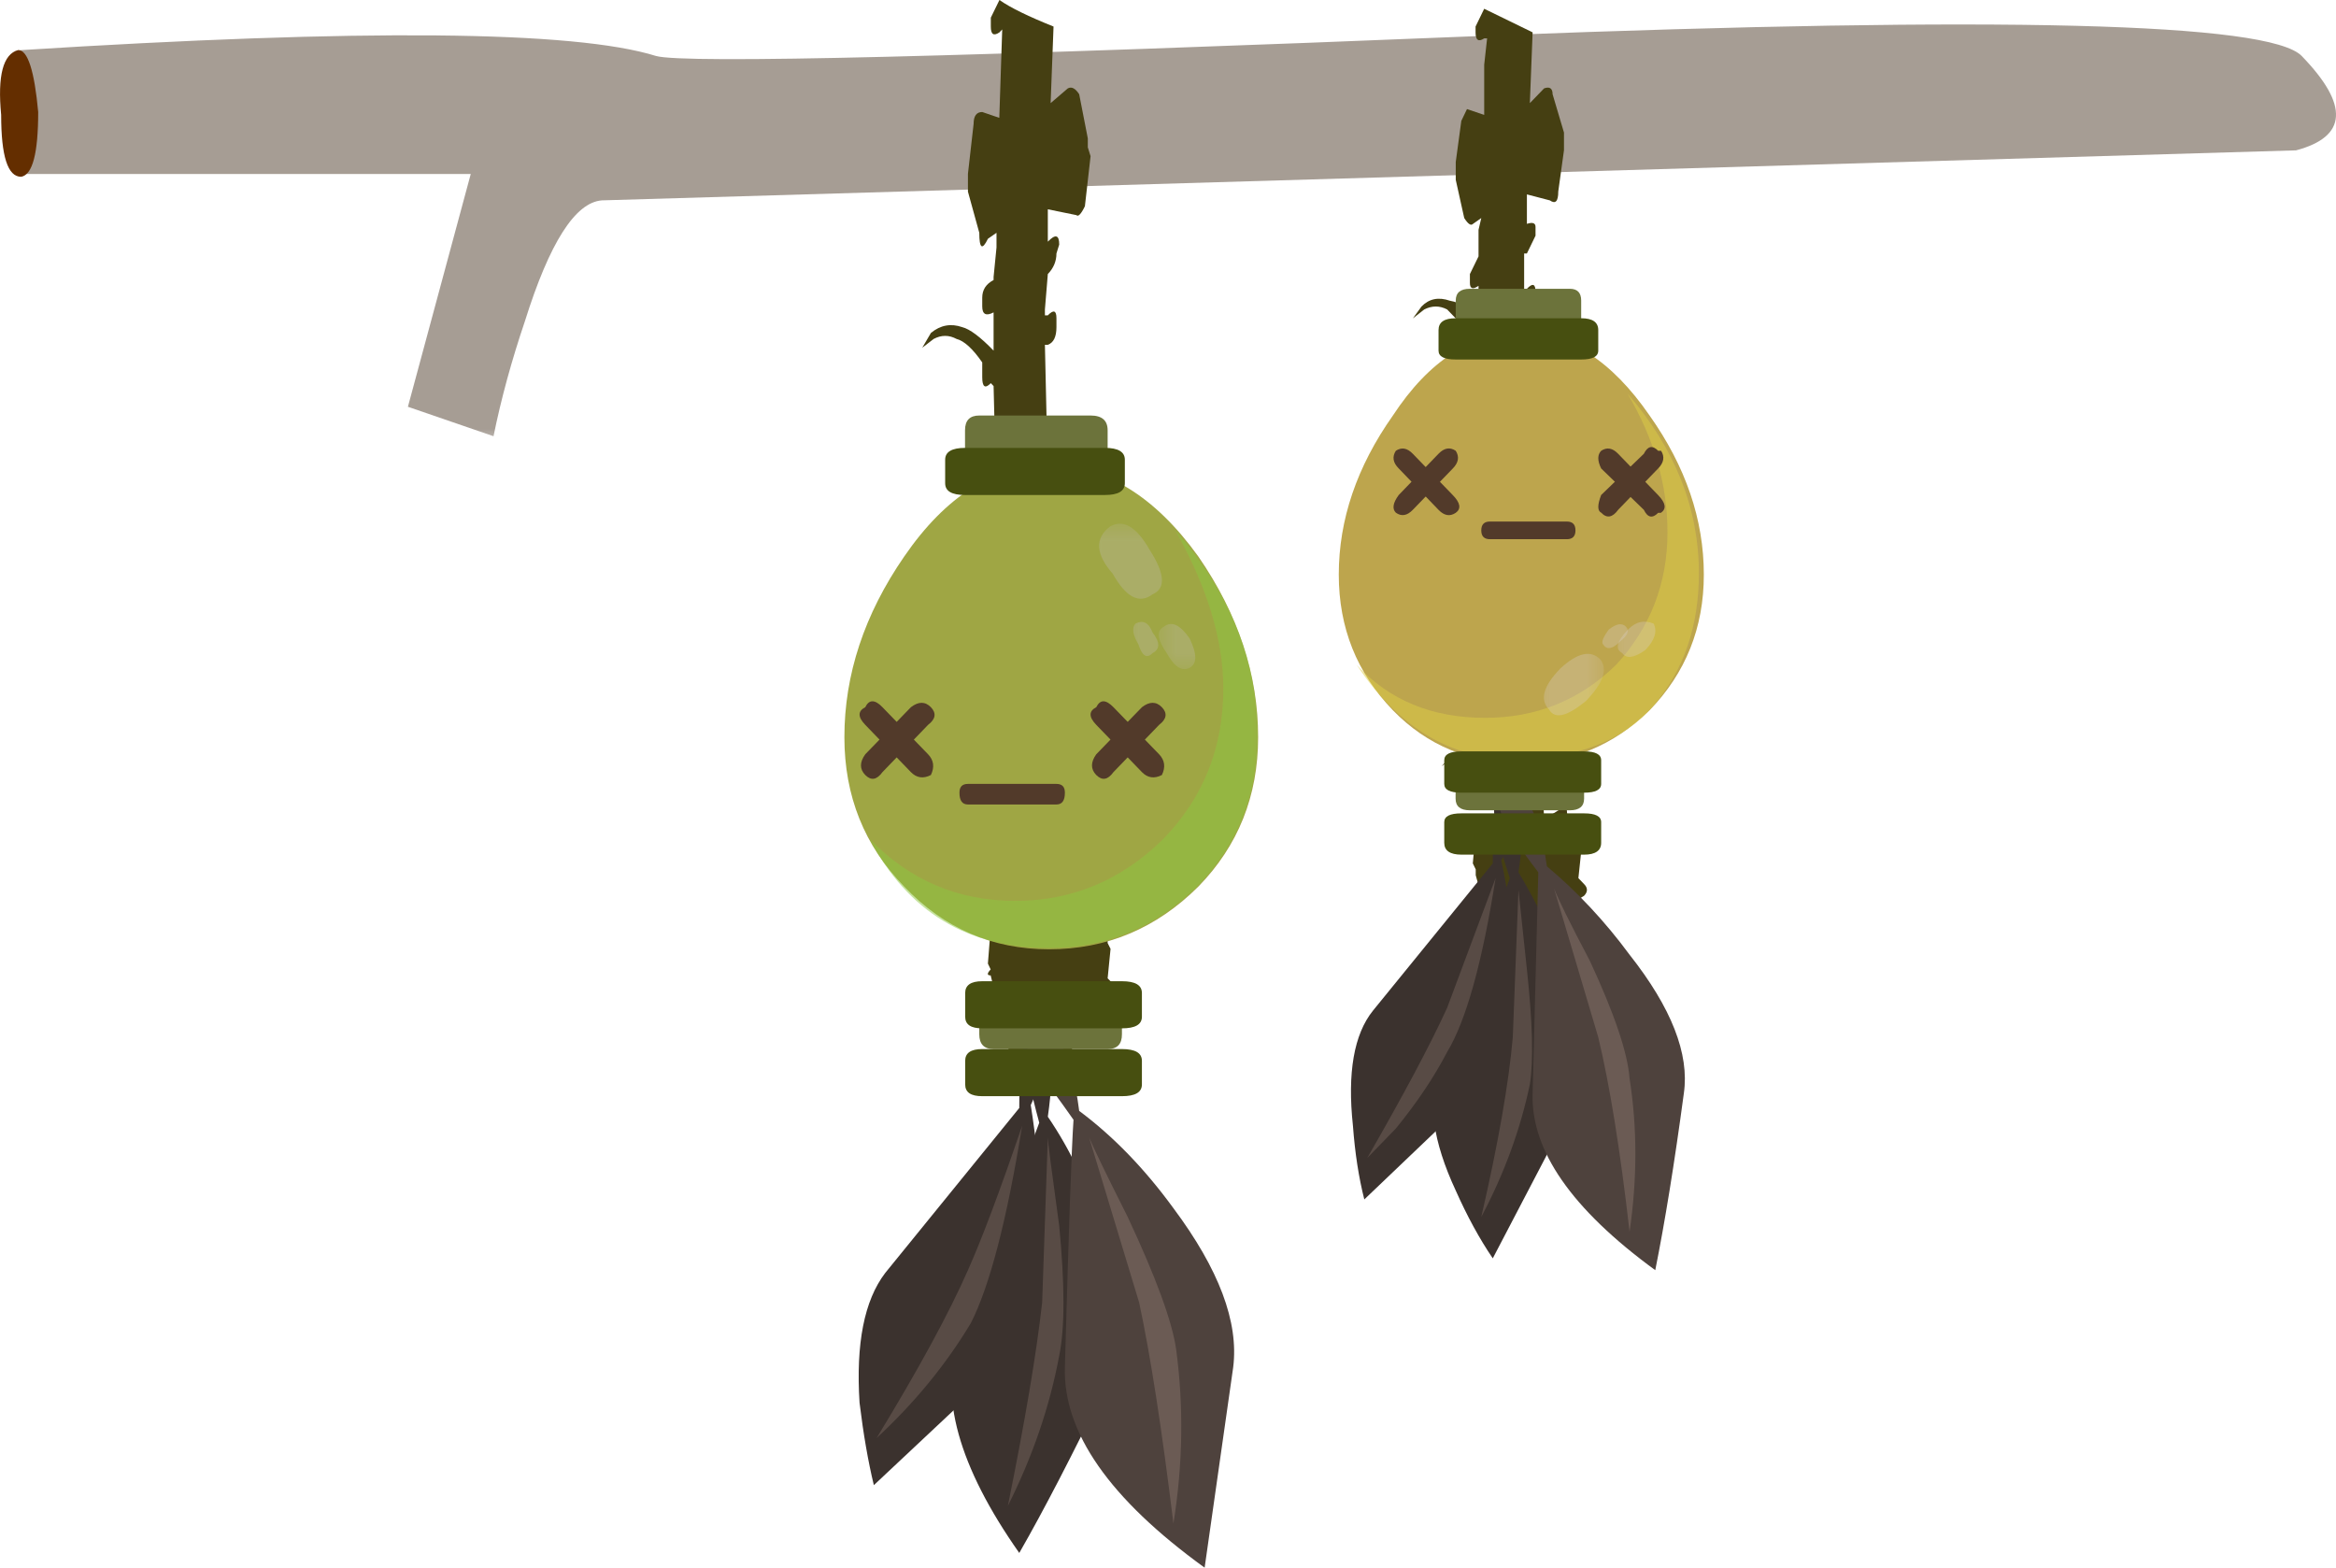 <?xml version="1.0" encoding="UTF-8"?>
<svg version="1.1" viewBox="0 0 78.212 52.486" xml:space="preserve" xmlns="http://www.w3.org/2000/svg">
  <defs>
    <clipPath id="af">
      <path d="m0 29.989h63v12h-63v-12z"/>
    </clipPath>
    <mask id="g">
      
        <g clip-path="url(#af)">
          <path d="m0 29.989h63v12h-63v-12z" fill-opacity=".5"/>
        </g>
      
    </mask>
    <clipPath id="v">
      <path d="m0 29.989h63v12h-63v-12z"/>
    </clipPath>
    <clipPath id="r">
      <path d="m0 30h63v12h-63v-12z"/>
    </clipPath>
    <clipPath id="k">
      <path d="m23 15.989h11v12h-11v-12z"/>
    </clipPath>
    <mask id="a">
      
        <g clip-path="url(#k)">
          <path d="m23 15.989h11v12h-11v-12z" fill-opacity=".5"/>
        </g>
      
    </mask>
    <clipPath id="j">
      <path d="m23 15.989h11v12h-11v-12z"/>
    </clipPath>
    <clipPath id="aj">
      <path d="m23 16h11v12h-11v-12z"/>
    </clipPath>
    <clipPath id="ai">
      <path d="m29 24.989h3v3h-3v-3z"/>
    </clipPath>
    <mask id="i">
      
        <g clip-path="url(#ai)">
          <path d="m29 24.989h3v3h-3v-3z" fill-opacity=".301"/>
        </g>
      
    </mask>
    <clipPath id="ah">
      <path d="m29 24.989h3v3h-3v-3z"/>
    </clipPath>
    <clipPath id="ag">
      <path d="m29 25h3v3h-3v-3z"/>
    </clipPath>
    <clipPath id="ae">
      <path d="m31 23.989h2v2h-2v-2z"/>
    </clipPath>
    <mask id="h">
      
        <g clip-path="url(#ae)">
          <path d="m31 23.989h2v2h-2v-2z" fill-opacity=".301"/>
        </g>
      
    </mask>
    <clipPath id="ad">
      <path d="m31 23.989h2v2h-2v-2z"/>
    </clipPath>
    <clipPath id="ac">
      <path d="m31 24h2v2h-2v-2z"/>
    </clipPath>
    <clipPath id="ab">
      <path d="m30 23.989h2v2h-2v-2z"/>
    </clipPath>
    <mask id="f">
      
        <g clip-path="url(#ab)">
          <path d="m30 23.989h2v2h-2v-2z" fill-opacity=".301"/>
        </g>
      
    </mask>
    <clipPath id="aa">
      <path d="m30 23.989h2v2h-2v-2z"/>
    </clipPath>
    <clipPath id="z">
      <path d="m30 24h2v2h-2v-2z"/>
    </clipPath>
    <clipPath id="y">
      <path d="m36 20.989h10v11h-10v-11z"/>
    </clipPath>
    <mask id="e">
      
        <g clip-path="url(#y)">
          <path d="m36 20.989h10v11h-10v-11z" fill-opacity=".5"/>
        </g>
      
    </mask>
    <clipPath id="x">
      <path d="m36 20.989h10v11h-10v-11z"/>
    </clipPath>
    <clipPath id="w">
      <path d="m36 21h10v11h-10v-11z"/>
    </clipPath>
    <clipPath id="u">
      <path d="m41 21.989h2v3h-2v-3z"/>
    </clipPath>
    <mask id="d">
      
        <g clip-path="url(#u)">
          <path d="m41 21.989h2v3h-2v-3z" fill-opacity=".301"/>
        </g>
      
    </mask>
    <clipPath id="t">
      <path d="m41 21.989h2v3h-2v-3z"/>
    </clipPath>
    <clipPath id="s">
      <path d="m41 22h2v3h-2v-3z"/>
    </clipPath>
    <clipPath id="q">
      <path d="m43 23.989h2v2h-2v-2z"/>
    </clipPath>
    <mask id="c">
      
        <g clip-path="url(#q)">
          <path d="m43 23.989h2v2h-2v-2z" fill-opacity=".301"/>
        </g>
      
    </mask>
    <clipPath id="p">
      <path d="m43 23.989h2v2h-2v-2z"/>
    </clipPath>
    <clipPath id="o">
      <path d="m43 24h2v2h-2v-2z"/>
    </clipPath>
    <clipPath id="n">
      <path d="m42 23.989h2v2h-2v-2z"/>
    </clipPath>
    <mask id="b">
      
        <g clip-path="url(#n)">
          <path d="m42 23.989h2v2h-2v-2z" fill-opacity=".301"/>
        </g>
      
    </mask>
    <clipPath id="m">
      <path d="m42 23.989h2v2h-2v-2z"/>
    </clipPath>
    <clipPath id="l">
      <path d="m42 24h2v2h-2v-2z"/>
    </clipPath>
  </defs>
  <g transform="matrix(1.25,0,0,-1.25,0,52.486)">
    
      
        <g mask="url(#g)">
          
            <g clip-path="url(#v)">
              <g transform="translate(0 -.011)">
                
                  <g clip-path="url(#r)">
                    
                      <path d="m61.5 37.973-45.379-1.34c-0.715-0.055-1.402-1.133-2.062-3.238-0.356-1.051-0.637-2.079-0.84-3.079l-2.293 0.789 1.683 6.235h-11.918l-0.152 3.316c9.164 0.578 14.844 0.528 17.035-0.156 0.762-0.211 8.25-0.027 22.457 0.551 13.547 0.527 20.754 0.344 21.621-0.551 1.274-1.316 1.223-2.16-0.152-2.527z" fill="#4d3b2a" fill-rule="evenodd"/>
                    
                  </g>
                
              </g>
            </g>
          
        </g>
      
      <path d="m1.023 38.989c0-1.106-0.152-1.684-0.457-1.735-0.359 0-0.535 0.551-0.535 1.657-0.101 1.05 0.051 1.632 0.457 1.738 0.254 0 0.434-0.555 0.535-1.66z" fill="#642e00" fill-rule="evenodd"/>
      <path d="m26.844 41.2-0.074-0.078c-0.157-0.106-0.231-0.055-0.231 0.156v0.238l0.231 0.473c0.3-0.211 0.789-0.446 1.449-0.711l-0.078-2.051 0.461 0.395c0.101 0.054 0.203 0 0.304-0.157l0.231-1.183v-0.239l0.074-0.238-0.152-1.34c-0.102-0.211-0.18-0.289-0.227-0.238l-0.766 0.156v-0.867c0.204 0.211 0.305 0.184 0.305-0.078l-0.074-0.238c0-0.207-0.078-0.395-0.231-0.551l-0.078-0.949v-0.157h0.078c0.153 0.157 0.231 0.133 0.231-0.078v-0.238c0-0.262-0.078-0.418-0.231-0.473h-0.078l0.078-3.472c0.204 0.105 0.305 0.078 0.305-0.078v-0.157c0-0.109-0.074-0.238-0.23-0.394l-0.075-0.082 0.075-1.496 0.461 0.312c0.152 0.16 0.226 0.106 0.226-0.156l0.383-0.789v-1.184l-0.231-0.16-0.761 0.16 0.078-1.105c0.148 0.051 0.25 0.027 0.305-0.078v-0.082c0-0.211-0.102-0.313-0.305-0.313v-0.082l0.074-0.633v-0.39l0.383 0.234c0.305 0.055 0.535-0.023 0.687-0.234-0.203 0.156-0.406 0.183-0.613 0.078-0.203-0.055-0.355-0.184-0.457-0.395v-0.472l0.074-0.633c0.207 0.105 0.309 0.078 0.309-0.078v-0.16c0-0.051-0.078-0.157-0.231-0.317h-0.078l0.078-0.707c0.204 0.106 0.305 0.078 0.305-0.082v-0.156l-0.305-0.317 0.075-1.816 0.461 0.316c0.152 0.161 0.226 0.133 0.226-0.078l0.383-0.867v-0.16l0.078-0.156-0.078-0.789 0.156-0.157c0.098-0.211 0.098-0.316 0-0.316l-0.996-0.711-0.23-1.422c0-0.211-0.102-0.262-0.305-0.156l-0.918 0.551-0.074 0.16-0.231 0.078-0.609 0.867c-0.203 0.211-0.231 0.317-0.078 0.317l0.305 0.238-0.153 0.629c-0.101 0-0.101 0.054 0 0.16l-0.074 0.156 0.074 0.946c0 0.316 0.078 0.394 0.231 0.238l0.461-0.078-0.079 1.34c-0.203-0.102-0.304-0.079-0.304 0.082v0.156l0.074 0.156-0.457 0.238c-0.203 0.106-0.434 0.106-0.688 0l-0.304-0.156 0.23 0.234c0.25 0.161 0.559 0.215 0.914 0.161 0.051 0 0.231-0.082 0.535-0.239v0.633h-0.078c-0.203-0.105-0.304-0.082-0.304 0.078v0.157c0 0.105 0.101 0.21 0.304 0.316v0.16l-0.152 2.367c-0.203-0.105-0.305-0.078-0.305 0.078v0.161c0 0.101 0.078 0.207 0.231 0.312h0.074v0.555l-0.074 0.711-0.153-0.078c-0.101-0.11-0.203-0.082-0.308 0.078l-0.305 0.707c-0.101 0.105-0.101 0.16 0 0.16l-0.074 0.156 0.074 0.871c0 0.156 0.078 0.235 0.231 0.235l0.457-0.079-0.075 0.868v0.16c-0.203-0.11-0.308-0.082-0.308 0.078v0.156c0 0.106 0.078 0.238 0.23 0.395h0.078l-0.078 3.156-0.074 0.078c-0.152-0.156-0.23-0.105-0.23 0.16v0.395c-0.254 0.367-0.485 0.578-0.688 0.629-0.203 0.109-0.406 0.109-0.613 0l-0.305-0.235 0.231 0.395c0.254 0.211 0.535 0.262 0.839 0.156 0.204-0.051 0.485-0.262 0.84-0.629v1.024c-0.203-0.106-0.304-0.051-0.304 0.16v0.234c0 0.211 0.101 0.367 0.304 0.473v0.082l0.078 0.789v0.394l-0.23-0.16c-0.152-0.316-0.231-0.261-0.231 0.16l-0.304 1.102v0.477l0.152 1.339c0 0.211 0.078 0.317 0.231 0.317l0.457-0.156 0.078 2.367z" fill="#453f12" fill-rule="evenodd"/>
      <path d="m29.594 4.813c-0.867-1.785-1.629-3.262-2.293-4.418-1.629 2.316-2.164 4.238-1.602 5.762l2.137 5.761c-0.457 1.684-0.508 2.5-0.152 2.446 0.457-0.106 0.586-0.867 0.382-2.285 0.614-0.899 1.094-1.922 1.454-3.082 0.558-1.789 0.582-3.18 0.074-4.184z" fill="#3b322e" fill-rule="evenodd"/>
      <path d="m28.066 11.524c0-0.106 0.102-0.895 0.305-2.367 0.152-1.582 0.152-2.739 0-3.477-0.254-1.367-0.715-2.707-1.375-4.023 0.457 2.261 0.766 4.078 0.918 5.445l0.152 4.422z" fill="#584b45" fill-rule="evenodd"/>
      <path d="m26.77 5.368-3.364-3.157c-0.152 0.629-0.281 1.368-0.383 2.207-0.101 1.583 0.125 2.739 0.688 3.477l3.59 4.418c0 1.684 0.203 2.418 0.613 2.211 0.356-0.211 0.254-0.922-0.305-2.133 0.559-3.578 0.282-5.918-0.839-7.023z" fill="#3b322e" fill-rule="evenodd"/>
      <path d="m27.379 11.84c-0.41-2.527-0.867-4.289-1.375-5.289-0.664-1.105-1.504-2.133-2.524-3.078 1.122 1.84 1.938 3.34 2.446 4.496 0.355 0.793 0.844 2.082 1.453 3.871z" fill="#584b45" fill-rule="evenodd"/>
      <path d="m33.031 5.368-0.765-5.367c-2.547 1.843-3.793 3.628-3.743 5.367 0.102 3.683 0.18 5.894 0.231 6.629-0.406 0.578-0.738 1.027-0.992 1.343-0.36 0.684-0.383 1.051-0.078 1.106 0.613 0.105 1.019-0.633 1.222-2.211 0.918-0.684 1.758-1.555 2.524-2.606 1.218-1.632 1.754-3.05 1.601-4.261z" fill="#4e423d" fill-rule="evenodd"/>
      <path d="m29.172 11.524c0.117-0.281 0.461-0.992 1.035-2.133 0.762-1.629 1.195-2.812 1.297-3.551 0.203-1.523 0.18-3.078-0.074-4.656-0.309 2.527-0.614 4.5-0.918 5.918l-1.34 4.422z" fill="#6b5b54" fill-rule="evenodd"/>
      <path d="m22.617 22.243c0 1.679 0.535 3.293 1.602 4.84 1.117 1.628 2.414 2.441 3.879 2.441 1.492 0 2.828-0.813 4-2.441 1.066-1.547 1.601-3.161 1.601-4.84 0-1.571-0.535-2.907-1.601-4-1.121-1.117-2.453-1.68-4-1.68-1.52 0-2.813 0.563-3.879 1.68-1.067 1.093-1.602 2.425-1.602 4z" fill="#9fa644" fill-rule="evenodd"/>
      
        <g mask="url(#a)">
          
            <g clip-path="url(#j)">
              <g transform="translate(0 -.011)">
                
                  <g clip-path="url(#aj)">
                    
                      <path d="m33.684 22.293c0-1.578-0.536-2.922-1.606-4.027-1.121-1.106-2.445-1.657-3.973-1.657-2.191 0-3.793 0.973-4.812 2.922 1.07-1.105 2.367-1.66 3.895-1.66 1.531 0 2.855 0.555 3.972 1.66 1.07 1.102 1.606 2.446 1.606 4.024 0 1.316-0.434 2.734-1.297 4.261 1.476-1.683 2.215-3.523 2.215-5.523z" fill="#8cc63f" fill-rule="evenodd"/>
                    
                  </g>
                
              </g>
            </g>
          
        </g>
      
      <path d="m24.934 21.231c-0.204-0.105-0.383-0.078-0.536 0.078l-1.222 1.266c-0.203 0.211-0.203 0.367 0 0.472 0.101 0.211 0.258 0.211 0.461 0l1.222-1.261c0.153-0.16 0.176-0.344 0.075-0.555z" fill="#523a2a" fill-rule="evenodd"/>
      <path d="m24.934 23.047c0.152-0.16 0.128-0.316-0.075-0.472l-1.222-1.266c-0.153-0.211-0.305-0.234-0.461-0.078-0.153 0.156-0.153 0.344 0 0.555l1.222 1.261c0.204 0.157 0.383 0.157 0.536 0z" fill="#523a2a" fill-rule="evenodd"/>
      <path d="m31.121 21.231c-0.203-0.105-0.383-0.078-0.535 0.078l-1.223 1.266c-0.203 0.211-0.203 0.367 0 0.472 0.106 0.211 0.254 0.211 0.461 0l1.223-1.261c0.152-0.16 0.176-0.344 0.074-0.555z" fill="#523a2a" fill-rule="evenodd"/>
      <path d="m31.121 23.047c0.152-0.16 0.129-0.316-0.074-0.472l-1.223-1.266c-0.152-0.211-0.304-0.234-0.461-0.078-0.152 0.156-0.152 0.344 0 0.555l1.223 1.261c0.203 0.157 0.383 0.157 0.535 0z" fill="#523a2a" fill-rule="evenodd"/>
      <path d="m28.523 20.758c0-0.211-0.074-0.316-0.226-0.316h-2.371c-0.153 0-0.227 0.105-0.227 0.316 0 0.157 0.074 0.235 0.227 0.235h2.371c0.152 0 0.226-0.078 0.226-0.235z" fill="#523a2a" fill-rule="evenodd"/>
      <path d="m29.668 29.598c0-0.211-0.152-0.316-0.457-0.316h-2.981c-0.253 0-0.382 0.105-0.382 0.316v0.867c0 0.266 0.129 0.395 0.382 0.395h2.981c0.305 0 0.457-0.133 0.457-0.395v-0.867z" fill="#6c733b" fill-rule="evenodd"/>
      <path d="m30.051 14.286c0-0.262-0.125-0.395-0.383-0.395h-3.055c-0.254 0-0.383 0.133-0.383 0.395v0.867c0 0.211 0.129 0.316 0.383 0.316h3.055c0.258 0 0.383-0.105 0.383-0.316v-0.867z" fill="#6c733b" fill-rule="evenodd"/>
      <path d="m30.129 29.047c0-0.214-0.18-0.316-0.535-0.316h-3.742c-0.36 0-0.536 0.102-0.536 0.316v0.629c0 0.211 0.18 0.317 0.536 0.317h3.742c0.355 0 0.535-0.106 0.535-0.317v-0.629z" fill="#474f10" fill-rule="evenodd"/>
      <path d="m30.586 14.758c0-0.211-0.18-0.312-0.535-0.312h-3.742c-0.305 0-0.457 0.101-0.457 0.312v0.633c0 0.211 0.152 0.317 0.457 0.317h3.742c0.359 0 0.535-0.106 0.535-0.317v-0.633z" fill="#474f10" fill-rule="evenodd"/>
      <path d="m30.586 12.946c0-0.215-0.18-0.317-0.535-0.317h-3.742c-0.305 0-0.457 0.102-0.457 0.317v0.629c0 0.211 0.152 0.316 0.457 0.316h3.742c0.359 0 0.535-0.105 0.535-0.316v-0.629z" fill="#474f10" fill-rule="evenodd"/>
      
        <g mask="url(#i)">
          
            <g clip-path="url(#ah)">
              <g transform="translate(0 -.011)">
                
                  <g clip-path="url(#ag)">
                    
                      <path d="m29.805 26.633c-0.461 0.527-0.485 0.945-0.078 1.262 0.355 0.21 0.714 0 1.07-0.629 0.406-0.633 0.433-1.028 0.074-1.184-0.355-0.266-0.711-0.082-1.066 0.551z" fill="#c4bebb" fill-rule="evenodd"/>
                    
                  </g>
                
              </g>
            </g>
          
        </g>
      
      
        <g mask="url(#h)">
          
            <g clip-path="url(#ad)">
              <g transform="translate(0 -.011)">
                
                  <g clip-path="url(#ac)">
                    
                      <path d="m31.863 24.902c0.203-0.422 0.203-0.683 0-0.789-0.203-0.105-0.41 0.024-0.613 0.395-0.254 0.367-0.281 0.601-0.074 0.707 0.203 0.16 0.429 0.055 0.687-0.313z" fill="#c4bebb" fill-rule="evenodd"/>
                    
                  </g>
                
              </g>
            </g>
          
        </g>
      
      
        <g mask="url(#f)">
          
            <g clip-path="url(#aa)">
              <g transform="translate(0 -.011)">
                
                  <g clip-path="url(#z)">
                    
                      <path d="m30.414 25.297c0.203 0.105 0.356 0.027 0.457-0.238 0.203-0.262 0.203-0.446 0-0.551-0.152-0.16-0.277-0.082-0.379 0.234-0.156 0.266-0.18 0.449-0.078 0.555z" fill="#c4bebb" fill-rule="evenodd"/>
                    
                  </g>
                
              </g>
            </g>
          
        </g>
      
      <path d="m39.832 40.961h-0.078c-0.152-0.101-0.231-0.05-0.231 0.161v0.156l0.231 0.476 1.297-0.632-0.074-1.895 0.382 0.395c0.149 0.054 0.227 0 0.227-0.157l0.305-1.027v-0.473l-0.153-1.105c0-0.266-0.074-0.344-0.226-0.238l-0.614 0.16v-0.789c0.153 0.05 0.231 0.023 0.231-0.082v-0.235l-0.231-0.476h-0.074v-0.946h0.074c0.153 0.161 0.231 0.133 0.231-0.078v-0.238c0-0.105-0.078-0.238-0.231-0.395h-0.074l0.074-3.078c0.153 0.055 0.231 0.028 0.231-0.078v-0.156c0-0.211-0.078-0.344-0.231-0.395v-0.71l0.079-0.633 0.382 0.234c0.051 0.055 0.125 0.027 0.227-0.078l0.309-0.707v-0.16l0.074-0.156-0.074-0.711c0-0.106-0.079-0.161-0.231-0.161l-0.613 0.082v-0.871h0.078c0.152 0 0.23-0.023 0.23-0.078v-0.156c0-0.16-0.078-0.238-0.23-0.238v-1.028l0.383 0.239c0.254 0.054 0.457 0 0.613-0.157-0.207 0.102-0.383 0.133-0.535 0.079-0.051-0.055-0.207-0.184-0.461-0.395l0.078-0.395v-0.632h0.078c0.153 0.16 0.227 0.132 0.227-0.078v-0.079c0-0.16-0.074-0.261-0.227-0.316v-0.551c0.153 0 0.227-0.027 0.227-0.082v-0.156c0.05-0.055 0-0.156-0.153-0.316h-0.074l0.074-1.579 0.383 0.239c0.153 0.156 0.231 0.132 0.231-0.082l0.379-0.868v-0.156l-0.075-0.711 0.153-0.16c0.101-0.101 0.101-0.207 0-0.312l-0.918-0.555-0.153-1.262c0-0.211-0.074-0.238-0.226-0.078l-0.84 0.395-0.078 0.156-0.153 0.078-0.613 0.789c-0.152 0.16-0.152 0.266 0 0.316l0.231 0.161-0.153 0.55v0.157l-0.078 0.16 0.078 0.867 0.231 0.156 0.383-0.078v0.633l-0.079 0.551c-0.152-0.106-0.23-0.078-0.23 0.078v0.316l-0.383 0.239c-0.203 0.05-0.406 0.05-0.609 0l-0.231-0.161 0.231 0.239c0.203 0.105 0.457 0.129 0.762 0.078l0.46-0.235v0.629h-0.078c-0.152-0.156-0.226-0.156-0.226 0v0.16c0 0.106 0.074 0.207 0.226 0.313l-0.078 2.211h-0.074c-0.152-0.156-0.23-0.133-0.23 0.078v0.16c0 0.156 0.078 0.235 0.23 0.235l0.074 0.078-0.074 0.476v0.551l-0.152-0.078c-0.051-0.051-0.102-0.051-0.153 0-0.05 0-0.078 0.027-0.078 0.078l-0.304 0.711-0.079 0.078v0.156l0.079 0.793 0.152 0.157 0.457-0.079-0.078 0.789v0.157c-0.149-0.106-0.227-0.078-0.227 0.078v0.16c-0.051 0.051 0 0.156 0.153 0.316h0.074l-0.074 2.918c-0.153-0.105-0.231-0.078-0.231 0.079v0.316l-0.609 0.633c-0.203 0.105-0.407 0.105-0.614 0l-0.304-0.239 0.23 0.317c0.203 0.211 0.457 0.262 0.762 0.156 0.305-0.051 0.562-0.234 0.766-0.551v0.95c-0.153-0.106-0.231-0.079-0.231 0.078v0.238l0.231 0.473v0.711l0.074 0.316-0.227-0.16c-0.051-0.051-0.129 0-0.23 0.16l-0.227 1.023v0.477l0.149 1.102 0.152 0.316 0.461-0.156v1.343l0.078 0.707z" fill="#453f12" fill-rule="evenodd"/>
      <path d="m42.047 12.235-2.063-3.949c-0.359 0.527-0.687 1.132-0.992 1.816-0.613 1.316-0.765 2.395-0.461 3.238l1.91 5.129c-0.507 1.528-0.558 2.262-0.152 2.211 0.457-0.054 0.586-0.738 0.383-2.054 0.508-0.84 0.941-1.762 1.297-2.762 0.461-1.528 0.484-2.735 0.078-3.629z" fill="#3b322e" fill-rule="evenodd"/>
      <path d="m40.672 18.153 0.226-2.129c0.153-1.422 0.18-2.449 0.079-3.078-0.254-1.211-0.688-2.395-1.301-3.551 0.461 1.996 0.738 3.602 0.844 4.813l0.152 3.945z" fill="#584b45" fill-rule="evenodd"/>
      <path d="m39.523 12.708-2.98-2.844c-0.148 0.582-0.25 1.238-0.305 1.976-0.152 1.418 0.028 2.446 0.535 3.078l3.211 3.946c0 1.527 0.18 2.183 0.536 1.972 0.406-0.21 0.304-0.839-0.309-1.894 0.203-0.891 0.309-1.867 0.309-2.918 0-1.578-0.332-2.684-0.997-3.316z" fill="#3b322e" fill-rule="evenodd"/>
      <path d="m40.059 18.469c-0.356-2.261-0.789-3.816-1.297-4.656-0.356-0.684-0.817-1.367-1.375-2.051l-0.766-0.789c0.969 1.684 1.684 3.024 2.141 4.024l1.297 3.472z" fill="#584b45" fill-rule="evenodd"/>
      <path d="m45.102 12.708c-0.254-1.895-0.512-3.473-0.766-4.739-2.238 1.633-3.336 3.211-3.285 4.739l0.152 5.918c-1.015 1.316-1.297 2.027-0.84 2.132 0.512 0.106 0.867-0.554 1.071-1.972 0.816-0.684 1.554-1.473 2.214-2.368 1.122-1.421 1.606-2.66 1.454-3.71z" fill="#4e423d" fill-rule="evenodd"/>
      <path d="m41.625 18.192c0.105-0.274 0.422-0.918 0.957-1.934 0.66-1.418 1.016-2.472 1.066-3.156 0.207-1.316 0.207-2.684 0-4.105-0.253 2.211-0.535 3.949-0.839 5.211l-1.184 3.984z" fill="#6b5b54" fill-rule="evenodd"/>
      <path d="m45.637 26.598c0-1.422-0.485-2.633-1.453-3.633-0.965-0.945-2.114-1.418-3.438-1.418-1.375 0-2.519 0.473-3.437 1.418-0.965 1-1.45 2.211-1.45 3.633 0 1.473 0.485 2.895 1.45 4.262 0.968 1.473 2.113 2.211 3.437 2.211 1.274 0 2.422-0.738 3.438-2.211 0.968-1.367 1.453-2.789 1.453-4.262z" fill="#bda54d" fill-rule="evenodd"/>
      
        <g mask="url(#e)">
          
            <g clip-path="url(#x)">
              <g transform="translate(0 -.011)">
                
                  <g clip-path="url(#w)">
                    
                      <path d="m45.504 26.645c0-1.422-0.406-2.606-1.223-3.555-0.816-0.945-2.062-1.418-3.742-1.418s-3.078 0.84-4.203 2.523c0.867-0.945 2.016-1.422 3.441-1.422 1.375 0 2.547 0.477 3.512 1.422 0.918 1 1.375 2.184 1.375 3.551 0 1.266-0.355 2.5-1.07 3.711 1.273-1.473 1.91-3.078 1.91-4.812z" fill="#ddce46" fill-rule="evenodd"/>
                    
                  </g>
                
              </g>
            </g>
          
        </g>
      
      <path d="m38.992 28.254c-0.156-0.105-0.308-0.078-0.461 0.079l-1.066 1.109c-0.156 0.156-0.18 0.312-0.078 0.473 0.152 0.101 0.304 0.078 0.457-0.082l1.07-1.106c0.203-0.207 0.227-0.367 0.078-0.473z" fill="#523a2a" fill-rule="evenodd"/>
      <path d="m38.992 29.915c0.102-0.161 0.074-0.317-0.078-0.473l-1.07-1.106c-0.153-0.16-0.305-0.187-0.457-0.078-0.102 0.102-0.078 0.262 0.078 0.473l1.066 1.105c0.153 0.157 0.305 0.184 0.461 0.079z" fill="#523a2a" fill-rule="evenodd"/>
      <path d="m44.414 28.254c-0.152-0.156-0.281-0.132-0.383 0.079l-1.144 1.109c-0.102 0.207-0.102 0.367 0 0.473 0.152 0.101 0.304 0.078 0.457-0.082l1.07-1.106c0.203-0.211 0.227-0.367 0.074-0.473h-0.074z" fill="#523a2a" fill-rule="evenodd"/>
      <path d="m44.492 29.915c0.102-0.161 0.074-0.317-0.078-0.473l-1.07-1.106c-0.153-0.21-0.305-0.238-0.457-0.078-0.102 0.051-0.102 0.207 0 0.473l1.144 1.105c0.102 0.207 0.231 0.235 0.383 0.079h0.078z" fill="#523a2a" fill-rule="evenodd"/>
      <path d="m42.199 27.782c0-0.156-0.078-0.235-0.23-0.235h-2.063c-0.152 0-0.23 0.079-0.23 0.235 0 0.16 0.078 0.238 0.23 0.238h2.063c0.152 0 0.23-0.078 0.23-0.238z" fill="#523a2a" fill-rule="evenodd"/>
      
        <g mask="url(#d)">
          
            <g clip-path="url(#t)">
              <g transform="translate(0 -.011)">
                
                  <g clip-path="url(#s)">
                    
                      <path d="m42.484 23.23c-0.507-0.421-0.839-0.5-0.992-0.234-0.258 0.262-0.156 0.629 0.305 1.102 0.457 0.422 0.812 0.5 1.07 0.238 0.203-0.262 0.074-0.633-0.383-1.106z" fill="#dbd1d1" fill-rule="evenodd"/>
                    
                  </g>
                
              </g>
            </g>
          
        </g>
      
      
        <g mask="url(#c)">
          
            <g clip-path="url(#p)">
              <g transform="translate(0 -.011)">
                
                  <g clip-path="url(#o)">
                    
                      <path d="m44.066 24.586c-0.304-0.211-0.511-0.238-0.613-0.078-0.203 0.105-0.152 0.312 0.152 0.629 0.204 0.211 0.434 0.265 0.688 0.16 0.105-0.211 0.027-0.449-0.227-0.711z" fill="#dbd1d1" fill-rule="evenodd"/>
                    
                  </g>
                
              </g>
            </g>
          
        </g>
      
      
        <g mask="url(#b)">
          
            <g clip-path="url(#m)">
              <g transform="translate(0 -.011)">
                
                  <g clip-path="url(#l)">
                    
                      <path d="m43.395 24.82c-0.204-0.207-0.356-0.234-0.457-0.078-0.051 0.055 0 0.188 0.152 0.395 0.203 0.16 0.355 0.187 0.461 0.078 0.101-0.106 0.047-0.235-0.156-0.395z" fill="#dbd1d1" fill-rule="evenodd"/>
                    
                  </g>
                
              </g>
            </g>
          
        </g>
      
      <path d="m42.352 33.149c0-0.211-0.102-0.316-0.305-0.316h-2.676c-0.254 0-0.379 0.105-0.379 0.316v0.789c0 0.211 0.125 0.316 0.379 0.316h2.676c0.203 0 0.305-0.105 0.305-0.316v-0.789z" fill="#6c733b" fill-rule="evenodd"/>
      <path d="m42.43 20.598c0-0.207-0.129-0.312-0.383-0.312h-2.676c-0.254 0-0.383 0.105-0.383 0.312v0.711c0 0.266 0.129 0.395 0.383 0.395h2.676c0.25 0 0.383-0.129 0.383-0.395v-0.711z" fill="#6c733b" fill-rule="evenodd"/>
      <path d="m42.809 32.598c0-0.16-0.153-0.238-0.457-0.238h-3.36c-0.308 0-0.461 0.078-0.461 0.238v0.551c0 0.211 0.153 0.316 0.461 0.316h3.36c0.304 0 0.457-0.105 0.457-0.316v-0.551z" fill="#474f10" fill-rule="evenodd"/>
      <path d="m42.887 20.993c0-0.157-0.153-0.235-0.457-0.235h-3.285c-0.309 0-0.461 0.078-0.461 0.235v0.633c0 0.16 0.152 0.238 0.461 0.238h3.285c0.304 0 0.457-0.078 0.457-0.238v-0.633z" fill="#474f10" fill-rule="evenodd"/>
      <path d="m42.887 19.415c0-0.207-0.153-0.317-0.457-0.317h-3.285c-0.309 0-0.461 0.11-0.461 0.317v0.554c0 0.157 0.152 0.235 0.461 0.235h3.285c0.304 0 0.457-0.078 0.457-0.235v-0.554z" fill="#474f10" fill-rule="evenodd"/>
    
  </g>
</svg>
